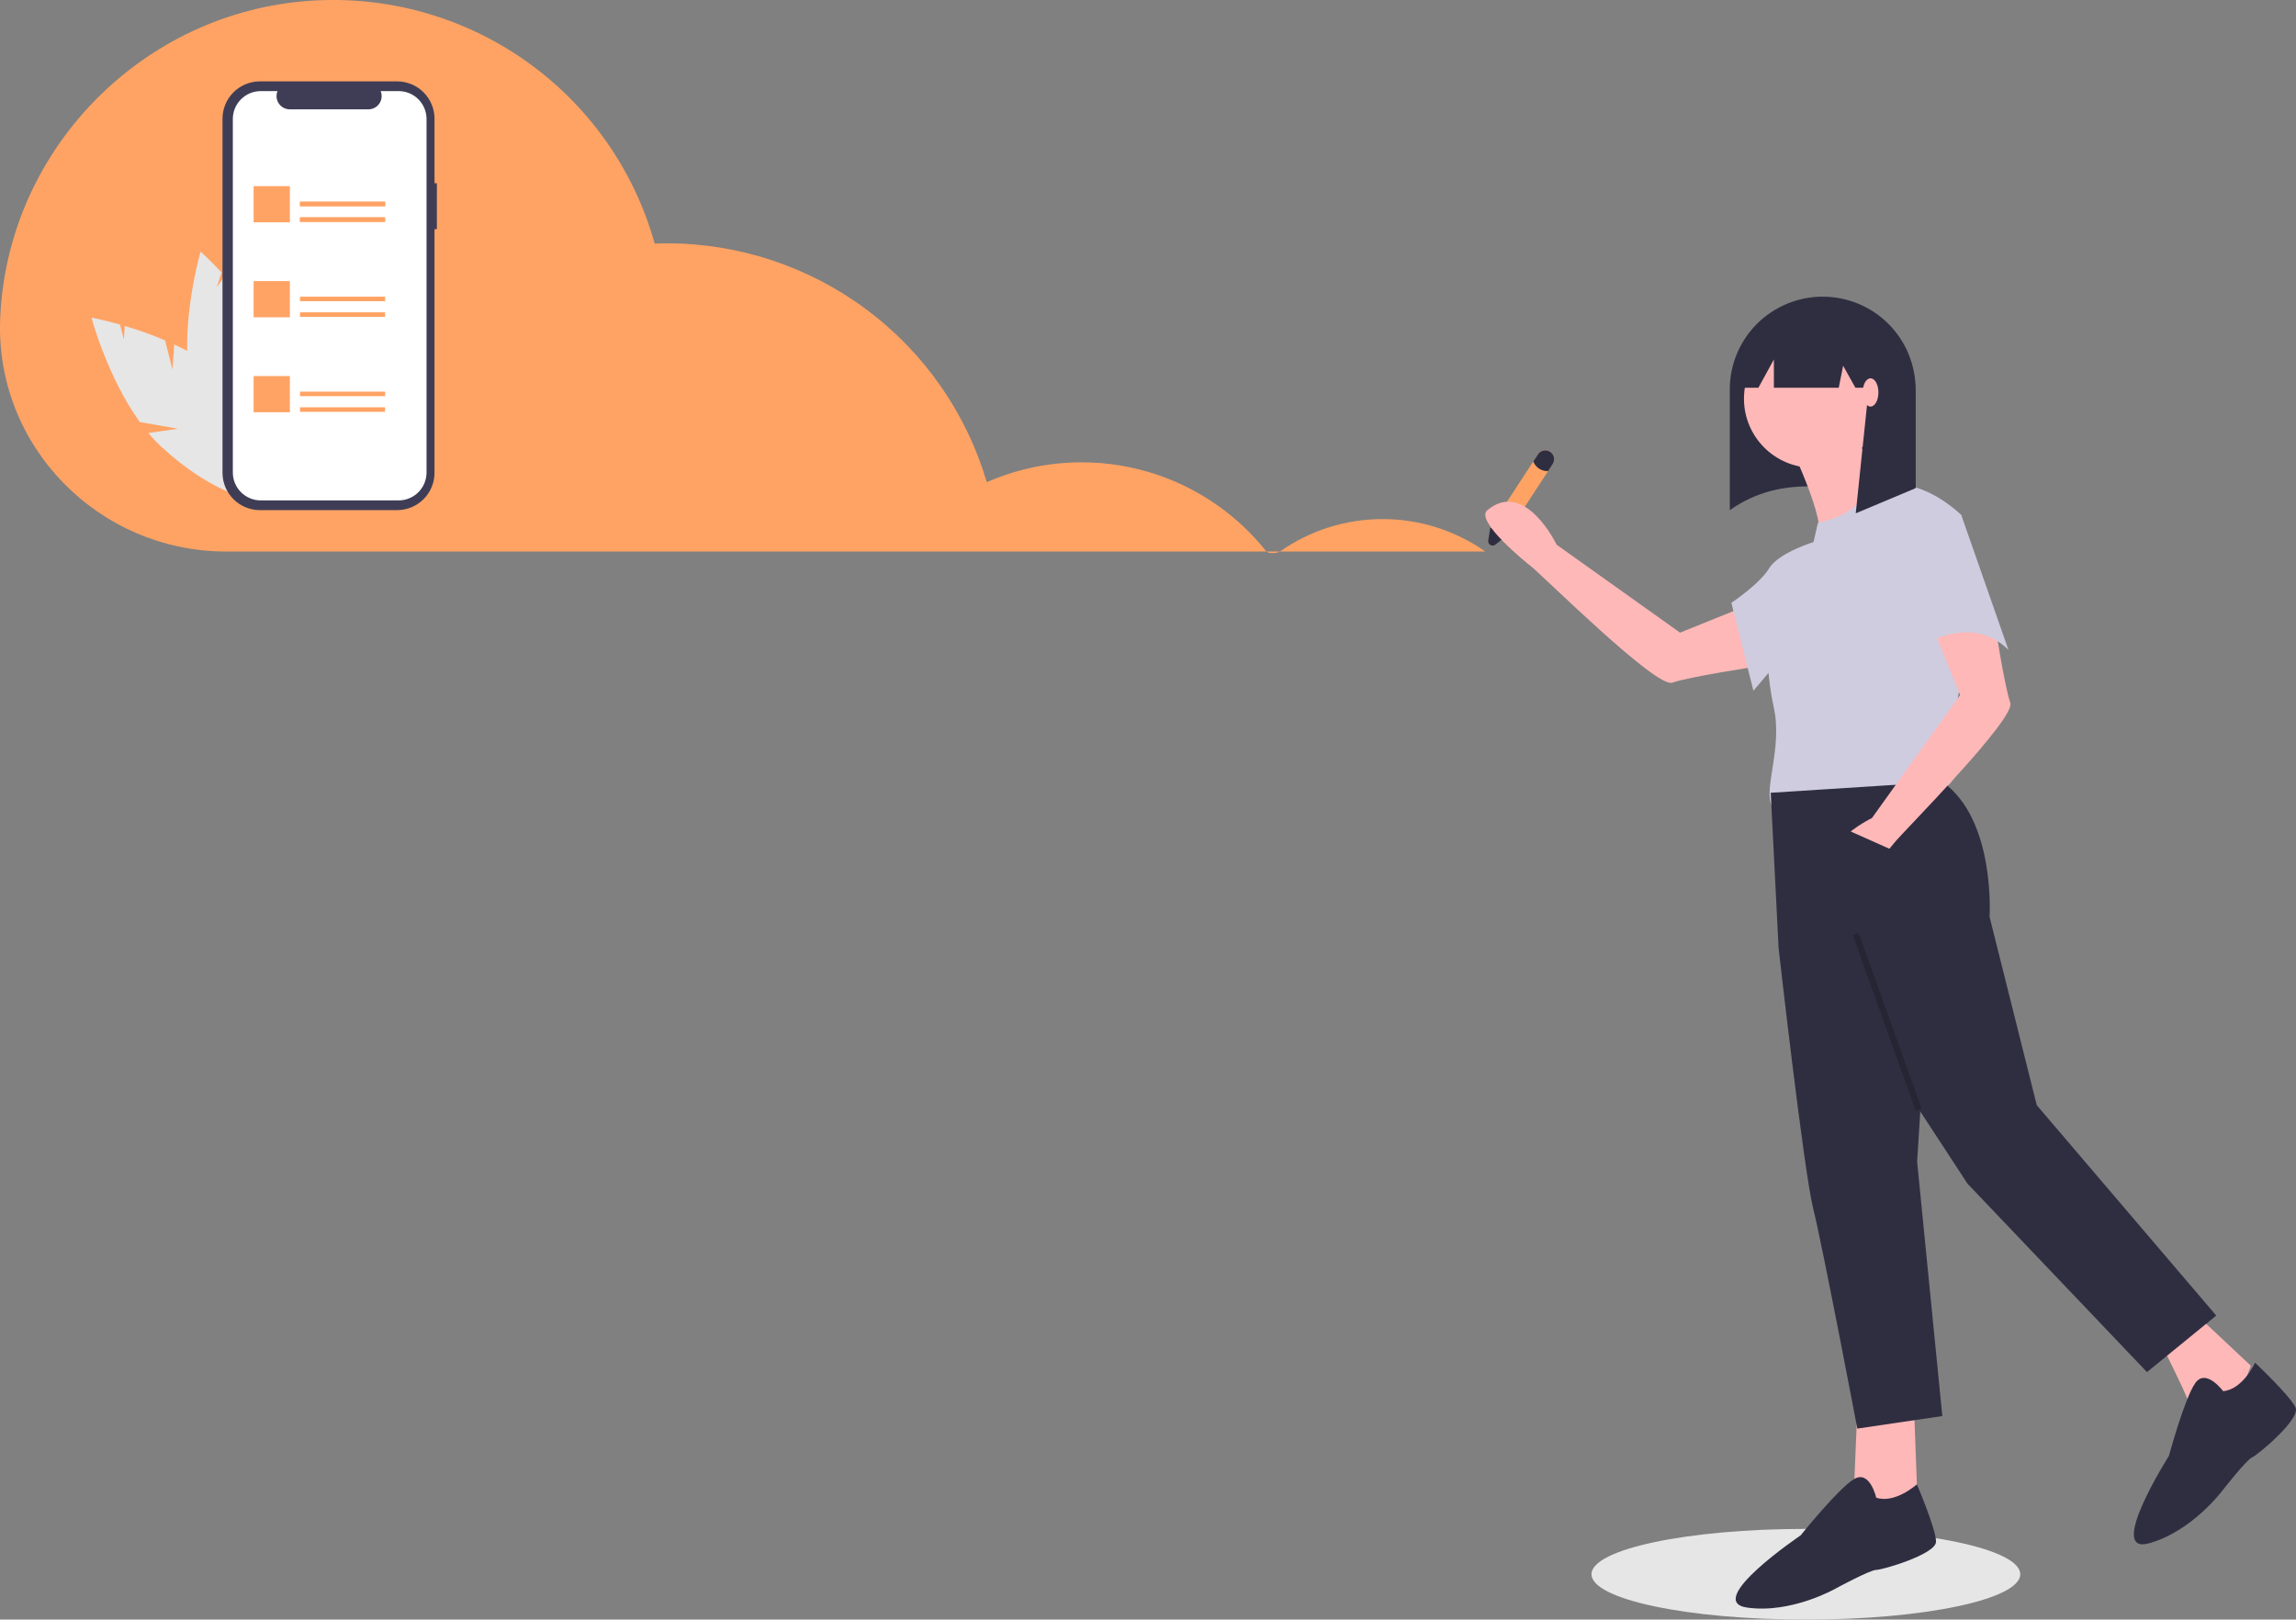 <svg width="258" height="182" viewBox="0 0 258 182" fill="none" xmlns="http://www.w3.org/2000/svg">
<rect x="0" y="0" width="258" height="182" fill="#808080" stroke="none"/>
<g clip-path="url(#clip0)">
<path d="M202.925 182C216.23 182 227.016 179.718 227.016 176.903C227.016 174.088 216.23 171.806 202.925 171.806C189.62 171.806 178.834 174.088 178.834 176.903C178.834 179.718 189.62 182 202.925 182Z" fill="#E6E6E6"/>
<path d="M169.197 58.677L167.47 59.245L167.231 60.734C167.215 60.833 167.229 60.935 167.272 61.025C167.315 61.116 167.385 61.191 167.471 61.242C167.558 61.292 167.658 61.316 167.758 61.309C167.859 61.301 167.954 61.264 168.033 61.202L169.136 60.327L169.197 58.677Z" fill="#2F2E41"/>
<path d="M174.481 52.14L169.136 60.327L167.471 59.245L172.815 51.058C172.959 50.838 173.185 50.684 173.443 50.63C173.7 50.575 173.969 50.625 174.19 50.768C174.41 50.913 174.564 51.138 174.618 51.394C174.673 51.651 174.623 51.919 174.481 52.14Z" fill="#FFA364"/>
<path d="M174.481 52.14L173.959 52.939C173.602 52.956 173.25 52.861 172.951 52.667C172.652 52.473 172.422 52.19 172.293 51.858L172.815 51.058C172.959 50.838 173.185 50.684 173.442 50.63C173.7 50.575 173.969 50.625 174.19 50.768C174.41 50.913 174.564 51.138 174.618 51.394C174.673 51.651 174.623 51.919 174.481 52.14Z" fill="#2F2E41"/>
<path d="M197.743 67.473L188.788 71.094L174.917 61.212C174.917 61.212 171.379 53.803 167.134 57.331C165.68 58.54 171.534 63.243 172.087 63.682C173.47 64.782 186.126 77.37 187.915 76.716C189.704 76.062 197.525 74.879 197.525 74.879L197.743 67.473Z" fill="#FFB8B8"/>
<path d="M215.25 57.331C207.583 54.474 200.289 53.122 194.376 57.331V43.747C194.376 40.986 195.476 38.339 197.433 36.387C199.39 34.435 202.045 33.338 204.813 33.338H204.813C207.581 33.338 210.236 34.435 212.193 36.387C214.151 38.339 215.25 40.986 215.25 43.747V57.331Z" fill="#2F2E41"/>
<path d="M201.099 49.922C201.099 49.922 205.344 58.743 204.283 60.507L213.128 55.92C213.128 55.92 208.529 49.922 208.529 48.863L201.099 49.922Z" fill="#FFB8B8"/>
<path d="M220.381 57.861C220.381 57.861 216.05 53.626 212.201 54.685C208.352 55.743 209.237 57.684 204.283 58.743L203.753 61.036C203.753 61.036 200.946 62.181 199.861 63.153C198.649 64.238 197.807 72.557 199.33 79.56C200.331 84.163 198.054 88.756 199.153 90.675L218.966 88.205C218.966 88.205 220.735 86.441 219.674 85.382C218.612 84.324 220.381 76.561 220.381 76.561L220.381 57.861Z" fill="#CFCCE0"/>
<path d="M208.705 158.42L208.352 166.889L211.536 171.123L215.428 167.594L215.074 158.067L208.705 158.42Z" fill="#FFB8B8"/>
<path d="M243.024 151.363C243.024 151.363 245.501 156.303 245.855 157.362C246.209 158.42 251.162 158.067 251.162 158.067L252.931 153.481L246.916 147.835L243.024 151.363Z" fill="#FFB8B8"/>
<path d="M198.976 89.087L199.86 106.553C199.86 106.553 202.691 131.604 203.752 135.838C204.813 140.073 208.705 160.537 208.705 160.537L218.258 159.126L215.427 130.546L215.781 124.9L221.088 133.016L241.255 154.186L249.039 147.835L228.872 124.195L223.565 103.024C223.565 103.024 224.273 92.086 218.258 87.852L198.976 89.087Z" fill="#2F2E41"/>
<path d="M210.829 168.3C210.829 168.3 210.121 165.16 208.352 166.201C206.583 167.241 202.337 172.534 202.337 172.534C202.337 172.534 191.369 179.944 196.323 180.649C201.276 181.355 206.229 178.532 206.229 178.532C206.229 178.532 210.121 176.415 210.829 176.415C211.536 176.415 217.551 174.651 217.551 173.24C217.551 171.828 215.399 166.798 215.399 166.798C215.399 166.798 212.951 169.006 210.829 168.3Z" fill="#2F2E41"/>
<path d="M249.813 156.331C249.813 156.331 247.906 153.735 246.701 155.393C245.496 157.052 243.724 163.595 243.724 163.595C243.724 163.595 236.637 174.757 241.461 173.431C246.284 172.105 249.695 167.544 249.695 167.544C249.695 167.544 252.415 164.053 253.063 163.771C253.712 163.489 258.519 159.475 257.954 158.181C257.389 156.888 253.401 153.134 253.401 153.134C253.401 153.134 252.041 156.132 249.813 156.331Z" fill="#2F2E41"/>
<path d="M203.752 52.568C208.051 52.568 211.536 49.093 211.536 44.805C211.536 40.518 208.051 37.043 203.752 37.043C199.454 37.043 195.969 40.518 195.969 44.805C195.969 49.093 199.454 52.568 203.752 52.568Z" fill="#FFB8B8"/>
<path d="M203.93 60.86C203.93 60.86 199.861 62.095 198.799 63.859C197.738 65.623 194.554 67.74 194.554 67.74L197.03 77.62L200.922 73.033L203.93 60.86Z" fill="#CFCCE0"/>
<path d="M211.359 35.994V35.808L211.137 35.82C209.875 34.862 208.41 34.203 206.855 33.893C205.3 33.583 203.694 33.63 202.16 34.031C203.631 34.419 204.998 35.124 206.166 36.096L198.622 36.514L195.438 43.57H197.592L199.329 40.395V43.57H206.618L207.113 41.1L208.489 43.57H209.921C209.93 43.746 209.943 43.921 209.943 44.1L208.528 57.684L215.251 54.861V44.1C215.252 42.544 214.903 41.008 214.229 39.605C213.555 38.203 212.575 36.968 211.359 35.994Z" fill="#2F2E41"/>
<path d="M210.191 45.687C210.68 45.687 211.076 44.977 211.076 44.1C211.076 43.223 210.68 42.512 210.191 42.512C209.703 42.512 209.307 43.223 209.307 44.1C209.307 44.977 209.703 45.687 210.191 45.687Z" fill="#FFB8B8"/>
<path d="M216.627 69.163L220.258 78.094L210.35 91.926C210.35 91.926 202.92 95.455 206.458 99.689C207.67 101.139 212.386 95.301 212.827 94.749C213.929 93.369 226.551 80.749 225.896 78.965C225.24 77.18 224.054 69.38 224.054 69.38L216.627 69.163Z" fill="#FFB8B8"/>
<path d="M212.951 58.919L215.782 72.68C215.782 72.68 221.442 68.799 225.688 73.033L220.381 57.861L212.951 58.919Z" fill="#CFCCE0"/>
<path d="M214.172 96.21L205.777 92.46L202.884 98.9L211.279 102.651L214.172 96.21Z" fill="#2F2E41"/>
<path opacity="0.2" d="M208.862 104.846L208.195 105.083L215.271 124.843L215.938 124.605L208.862 104.846Z" fill="black"/>
<path d="M142.306 61.978H143.825C143.499 62.206 142.491 62.211 142.306 61.978Z" fill="#FFA364"/>
<path d="M155.356 58.332C159.49 58.327 163.524 59.601 166.902 61.978H143.825C147.199 59.604 151.227 58.33 155.356 58.332Z" fill="#FFA364"/>
<path d="M0.048 35.255C1.08 16.586 16.121 1.365 34.825 0.089C43.447 -0.515 52.014 1.871 59.074 6.844C66.134 11.817 71.254 19.071 73.565 27.377C74.019 27.36 74.473 27.342 74.931 27.342C83.026 27.343 90.903 29.959 97.384 34.797C103.865 39.635 108.601 46.436 110.883 54.182C116.247 51.831 122.242 51.321 127.928 52.732C133.614 54.142 138.67 57.394 142.305 61.977H25.422C11.062 61.977 -0.564 50.115 0.021 35.806C0.029 35.623 0.038 35.439 0.048 35.255Z" fill="#FFA364"/>
<path d="M19.383 41.528L18.549 38.25C17.071 37.625 15.559 37.084 14.021 36.63L13.915 38.153L13.489 36.475C11.581 35.931 10.282 35.692 10.282 35.692C10.282 35.692 12.036 42.342 15.714 47.427L20 48.178L16.67 48.656C17.133 49.212 17.631 49.737 18.16 50.23C23.51 55.183 29.47 57.456 31.471 55.306C33.472 53.156 30.756 47.398 25.406 42.445C23.747 40.91 21.663 39.677 19.577 38.708L19.383 41.528Z" fill="#E6E6E6"/>
<path d="M30.515 55.994C33.343 55.185 34.002 48.856 31.989 41.858C31.365 39.689 30.22 37.56 28.937 35.654L27.308 37.968L28.294 34.732C27.353 33.436 26.339 32.193 25.257 31.011L24.378 32.261L24.882 30.604C23.53 29.155 22.543 28.281 22.543 28.281C22.543 28.281 20.597 34.878 21.111 41.127L24.39 43.978L21.292 42.672" fill="#E6E6E6"/>
<path d="M49.092 20.593H48.826V13.341C48.826 12.79 48.718 12.244 48.506 11.735C48.294 11.225 47.984 10.763 47.594 10.373C47.203 9.983 46.739 9.674 46.228 9.463C45.718 9.252 45.17 9.144 44.617 9.144H29.211C28.658 9.144 28.111 9.252 27.6 9.463C27.09 9.674 26.625 9.983 26.235 10.373C25.844 10.763 25.534 11.225 25.322 11.735C25.111 12.244 25.002 12.79 25.002 13.341V53.127C25.002 53.678 25.111 54.224 25.322 54.733C25.534 55.243 25.844 55.706 26.235 56.095C26.625 56.485 27.09 56.794 27.6 57.005C28.111 57.216 28.658 57.325 29.211 57.325H44.617C45.17 57.325 45.718 57.216 46.228 57.005C46.739 56.794 47.203 56.485 47.594 56.095C47.984 55.706 48.294 55.243 48.506 54.733C48.718 54.224 48.826 53.678 48.826 53.127V25.755H49.092V20.593Z" fill="#3F3D56"/>
<path d="M44.787 10.236H42.776C42.868 10.462 42.904 10.707 42.879 10.95C42.854 11.193 42.769 11.426 42.633 11.629C42.496 11.831 42.312 11.998 42.096 12.112C41.88 12.227 41.638 12.287 41.394 12.287H32.567C32.322 12.287 32.081 12.227 31.865 12.112C31.649 11.998 31.464 11.831 31.328 11.629C31.191 11.426 31.107 11.193 31.082 10.95C31.057 10.707 31.092 10.462 31.185 10.236H29.306C28.473 10.236 27.673 10.566 27.084 11.154C26.494 11.742 26.163 12.539 26.163 13.37V53.098C26.163 53.51 26.244 53.917 26.402 54.298C26.56 54.678 26.792 55.023 27.084 55.315C27.376 55.606 27.722 55.837 28.103 55.994C28.485 56.152 28.893 56.233 29.306 56.233H44.787C45.2 56.233 45.609 56.152 45.99 55.994C46.371 55.837 46.718 55.606 47.01 55.315C47.301 55.023 47.533 54.678 47.691 54.298C47.849 53.917 47.93 53.51 47.93 53.098V13.37C47.93 12.959 47.849 12.551 47.691 12.171C47.533 11.79 47.301 11.445 47.01 11.154C46.718 10.863 46.371 10.632 45.99 10.474C45.609 10.317 45.2 10.236 44.787 10.236Z" fill="white"/>
<path d="M43.275 22.666H33.711V23.174H43.275V22.666Z" fill="#FFA364"/>
<path d="M43.265 24.424H33.711V24.932H43.265V24.424Z" fill="#FFA364"/>
<path d="M43.275 22.666H33.711V23.174H43.275V22.666Z" fill="#FFA364"/>
<path d="M43.265 24.424H33.711V24.932H43.265V24.424Z" fill="#FFA364"/>
<path d="M32.575 20.916H28.498V24.981H32.575V20.916Z" fill="#FFA364"/>
<path d="M43.275 33.338H33.711V33.846H43.275V33.338Z" fill="#FFA364"/>
<path d="M43.265 35.096H33.711V35.604H43.265V35.096Z" fill="#FFA364"/>
<path d="M32.575 31.588H28.498V35.653H32.575V31.588Z" fill="#FFA364"/>
<path d="M43.275 44.01H33.711V44.518H43.275V44.01Z" fill="#FFA364"/>
<path d="M43.265 45.768H33.711V46.276H43.265V45.768Z" fill="#FFA364"/>
<path d="M32.575 42.26H28.498V46.325H32.575V42.26Z" fill="#FFA364"/>
</g>
<defs>
<clipPath id="clip0">
<rect width="258" height="182" fill="white"/>
</clipPath>
</defs>
</svg>
